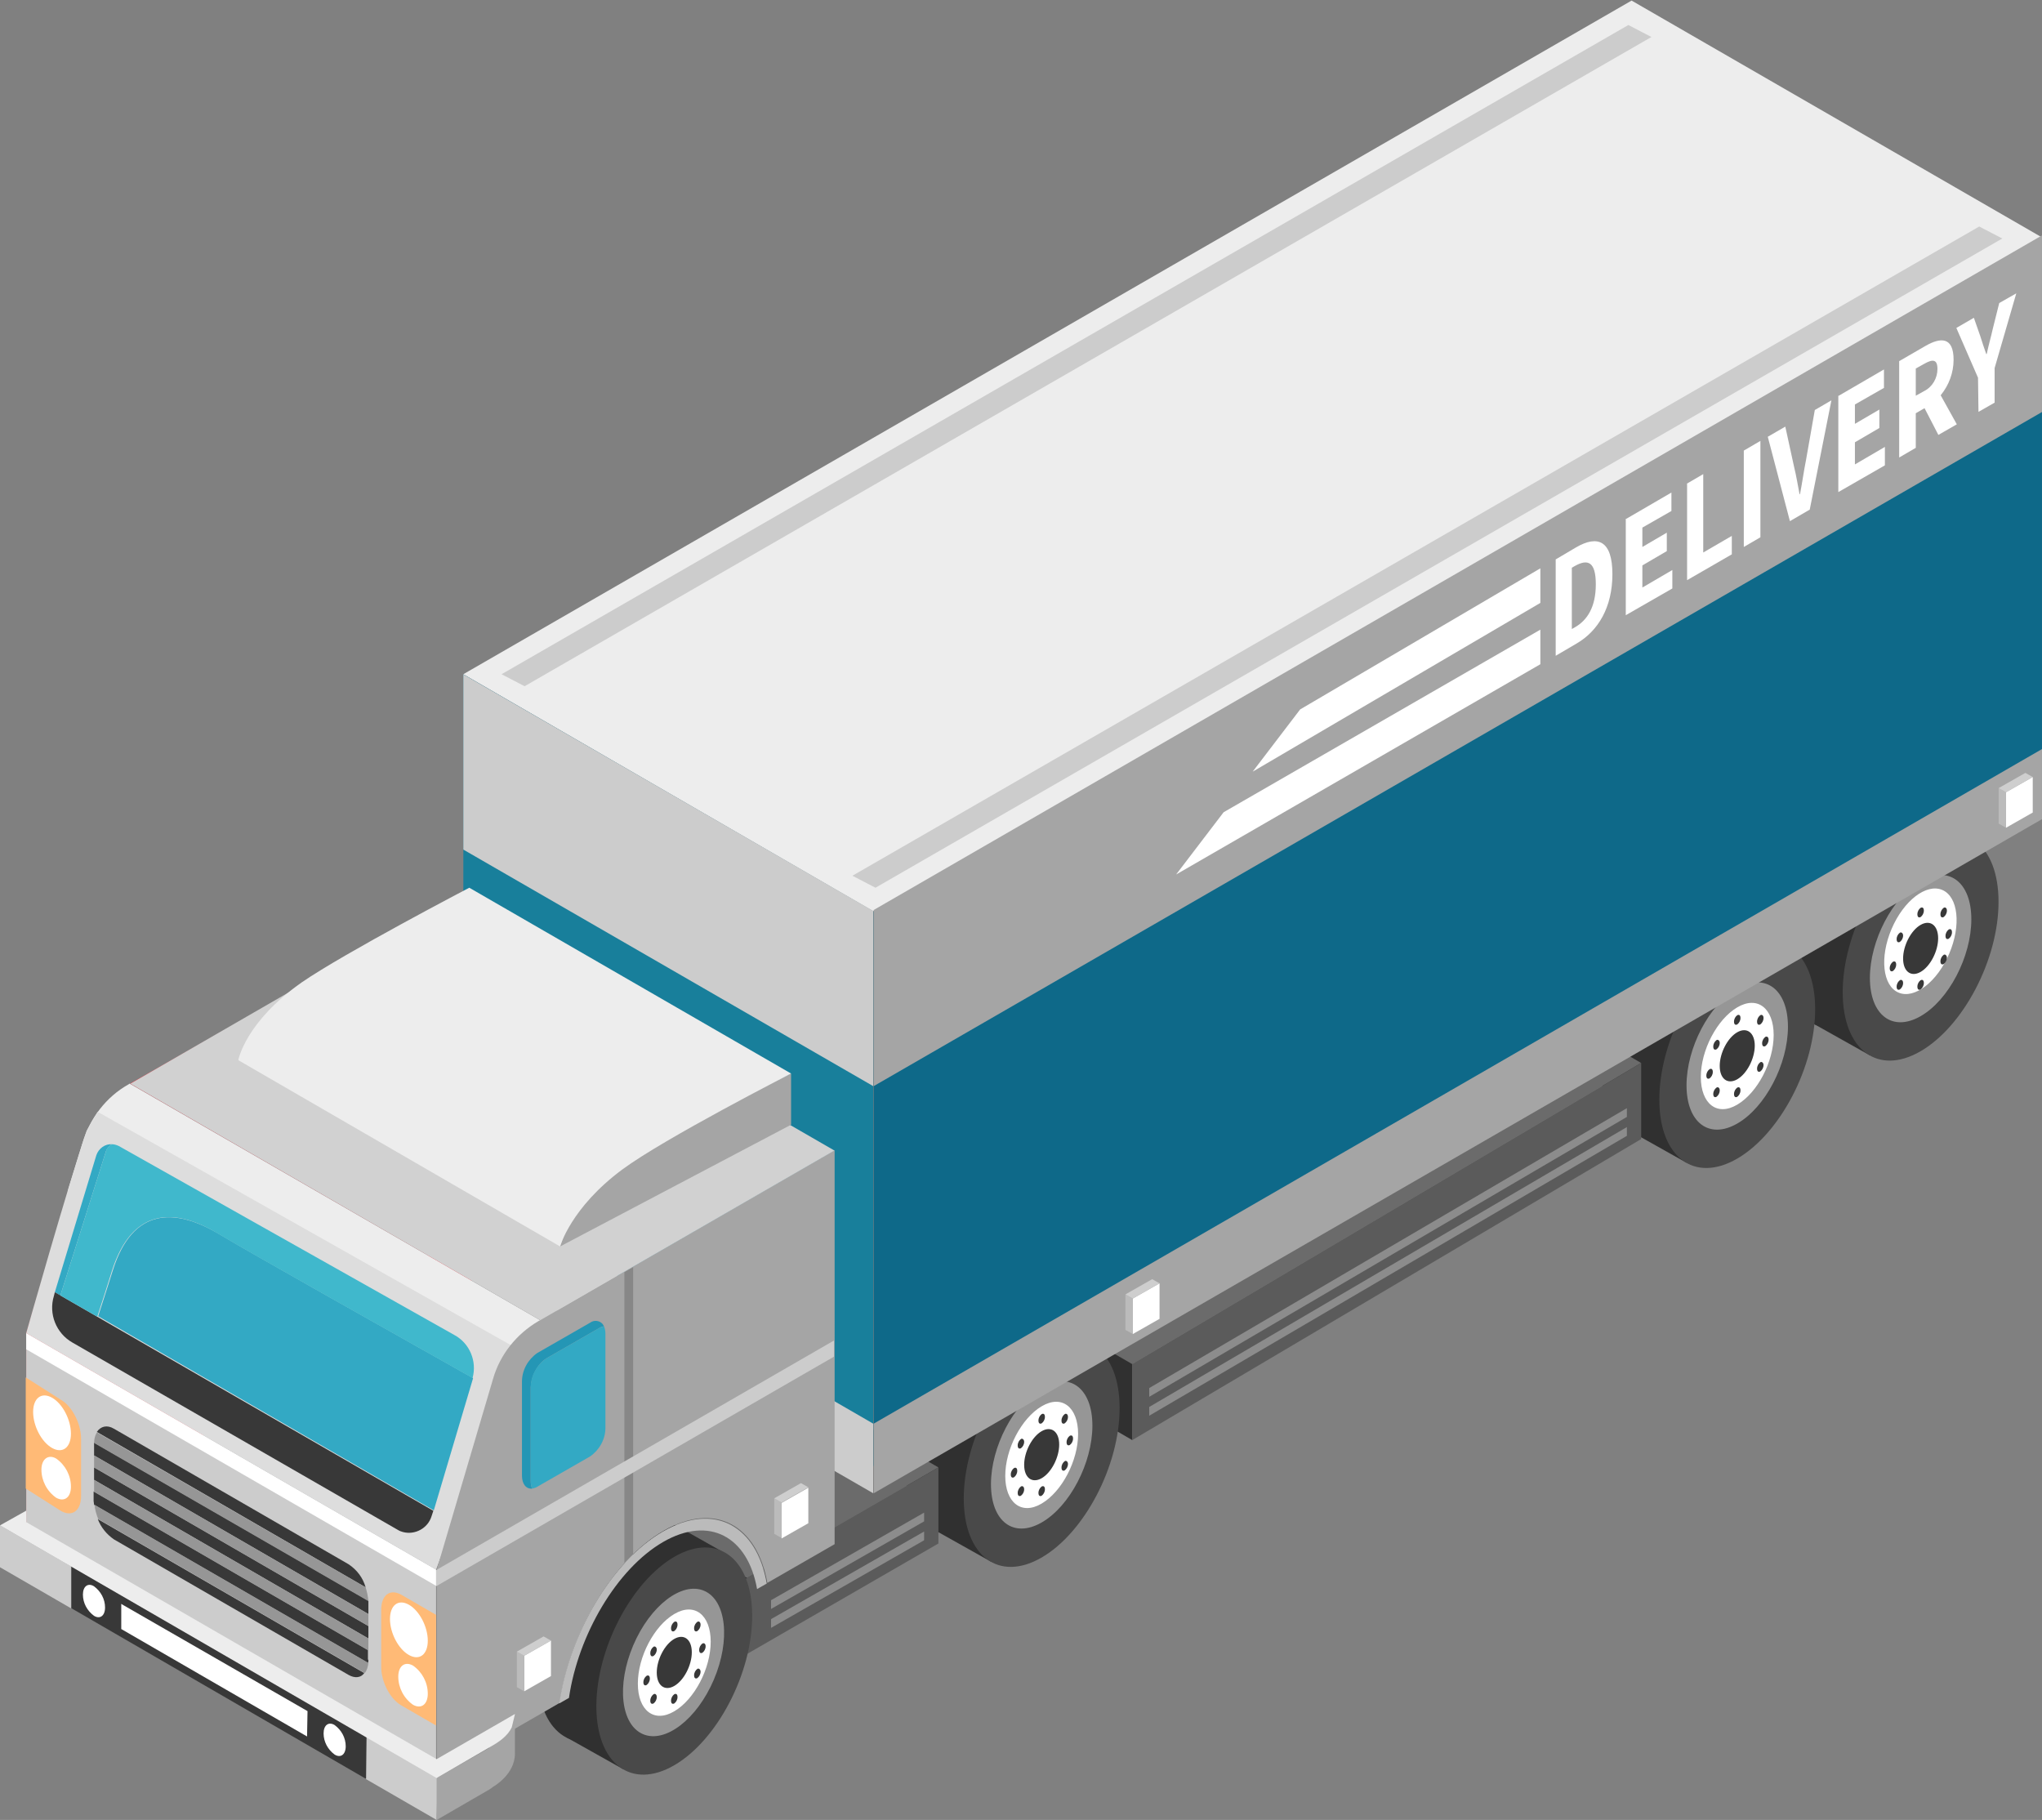 <?xml version="1.0" encoding="utf-8"?>
<!-- Generator: Adobe Illustrator 24.1.1, SVG Export Plug-In . SVG Version: 6.00 Build 0)  -->
<svg version="1.1" id="Layer_1" xmlns="http://www.w3.org/2000/svg" xmlns:xlink="http://www.w3.org/1999/xlink" x="0px" y="0px"
	 viewBox="0 0 442.9 394.7" style="enable-background:new 0 0 442.9 394.7;" xml:space="preserve">
<rect x="0" y="0" width="442.9" height="394.7" fill="#808080" stroke="none"/>
<style type="text/css">
	.st0{fill:#EDEDED;}
	.st1{fill:#CCCCCC;}
	.st2{fill:#303030;}
	.st3{fill:#494949;}
	.st4{fill:#969696;}
	.st5{fill:#FFFFFF;}
	.st6{fill:#383838;}
	.st7{fill:#262626;}
	.st8{fill:#FC2E3D;}
	.st9{fill:#DDDDDD;}
	.st10{fill:#6B6B6B;}
	.st11{fill:#5B5B5B;}
	.st12{fill:#8C8C8C;}
	.st13{fill:#187F9B;}
	.st14{fill:#0E6989;}
	.st15{fill:#A5A5A5;}
	.st16{fill:#878787;}
	.st17{fill:#BBBBBB;}
	.st18{fill:#CECECE;}
	.st19{fill:#FFBA76;}
	.st20{fill:#33A9C4;}
	.st21{fill:#40B8CC;}
	.st22{fill:#D1D1D1;}
	.st23{fill:#2496B5;}
</style>
<g id="Group_381" transform="translate(-7351.515 483.825)">
	<path id="Path_367" class="st0" d="M7540.9-286.2l253.4-146.2l-88.9-51.3L7452-337.6L7540.9-286.2z"/>
	<path id="Path_368" class="st1" d="M7465.3-335l244.4-140.8l-5-2.6l-244.4,140.8L7465.3-335z"/>
	<path id="Path_369" class="st1" d="M7541.4-291.3l244.4-140.8l-5-2.6l-244.4,140.8L7541.4-291.3z"/>
	<path id="Path_370" class="st2" d="M7578.5-201.4l18.6,10.8v19.1l-18.6-10.8V-201.4z"/>
	<g id="Group_360" transform="translate(8836.388 2800.958)">
		<path id="Path_371" class="st2" d="M-1064.1-3096.3c0,12.5-7.6,27-16.9,32.4s-16.9-0.3-16.9-12.8s7.6-27,16.9-32.4
			S-1064.1-3108.8-1064.1-3096.3z"/>
		<path id="Path_372" class="st2" d="M-1079.3-3055.9l-12.3-6.9l21.9-47l11.7,6.6L-1079.3-3055.9z"/>
		<path id="Path_373" class="st3" d="M-1051.4-3089.2c0,12.5-7.6,27-16.9,32.4s-16.9-0.3-16.9-12.8s7.6-27,16.9-32.4
			S-1051.4-3101.7-1051.4-3089.2z"/>
		<path id="Path_374" class="st4" d="M-1057.3-3085.4c0,8.1-4.9,17.5-11,21s-11-0.2-11-8.3s4.9-17.5,11-21
			S-1057.3-3093.5-1057.3-3085.4z"/>
		
			<ellipse id="Ellipse_9" transform="matrix(0.392 -0.92 0.92 0.392 2183.2 -2856.473)" class="st5" cx="-1068.3" cy="-3079.1" rx="12.1" ry="6.8"/>
		<path id="Path_375" class="st6" d="M-1064.5-3081.3c0,2.8-1.7,6.1-3.8,7.3s-3.8-0.1-3.8-2.9s1.7-6.1,3.8-7.3
			S-1064.5-3084.1-1064.5-3081.3z"/>
		<path id="Path_376" class="st6" d="M-1067.6-3087.3c0,0.6-0.3,1.1-0.7,1.4c-0.4,0.2-0.7,0-0.7-0.6c0-0.6,0.3-1.1,0.7-1.4
			C-1067.9-3088.1-1067.6-3087.9-1067.6-3087.3z"/>
		<path id="Path_377" class="st6" d="M-1062.6-3087.3c0,0.6-0.3,1.1-0.7,1.4c-0.4,0.2-0.7,0-0.7-0.6c0-0.6,0.3-1.1,0.7-1.4
			C-1063-3088.1-1062.6-3087.9-1062.6-3087.3z"/>
		<path id="Path_378" class="st6" d="M-1072.1-3081.9c0,0.6-0.3,1.1-0.7,1.4c-0.4,0.2-0.7,0-0.7-0.6c0-0.6,0.3-1.1,0.7-1.4
			C-1072.5-3082.7-1072.1-3082.4-1072.1-3081.9z"/>
		<path id="Path_379" class="st6" d="M-1062.6-3077.1c0,0.6-0.3,1.1-0.7,1.4c-0.4,0.2-0.7,0-0.7-0.6c0-0.6,0.3-1.1,0.7-1.4
			C-1063-3077.9-1062.6-3077.6-1062.6-3077.1z"/>
		<path id="Path_380" class="st6" d="M-1072.1-3071.6c0,0.6-0.3,1.1-0.7,1.4c-0.4,0.2-0.7,0-0.7-0.6c0-0.6,0.3-1.1,0.7-1.4
			C-1072.5-3072.4-1072.1-3072.2-1072.1-3071.6z"/>
		<path id="Path_381" class="st6" d="M-1061.5-3082.6c0,0.6-0.3,1.1-0.7,1.4c-0.4,0.2-0.7,0-0.7-0.6c0-0.6,0.3-1.1,0.7-1.4
			C-1061.8-3083.4-1061.5-3083.2-1061.5-3082.6z"/>
		<path id="Path_382" class="st6" d="M-1073.6-3075.6c0,0.6-0.3,1.1-0.7,1.4c-0.4,0.2-0.7,0-0.7-0.6c0-0.6,0.3-1.1,0.7-1.4
			C-1073.9-3076.4-1073.6-3076.2-1073.6-3075.6z"/>
		<path id="Path_383" class="st6" d="M-1067.6-3071.6c0,0.6-0.3,1.1-0.7,1.4c-0.4,0.2-0.7,0-0.7-0.6c0-0.6,0.3-1.1,0.7-1.4
			C-1067.9-3072.4-1067.6-3072.2-1067.6-3071.6z"/>
	</g>
	<g id="Group_361" transform="translate(8796.615 2824.248)">
		<path id="Path_384" class="st2" d="M-1064.1-3096.3c0,12.5-7.6,27-16.9,32.4s-16.9-0.3-16.9-12.8s7.6-27,16.9-32.4
			S-1064.1-3108.8-1064.1-3096.3z"/>
		<path id="Path_385" class="st2" d="M-1079.3-3055.9l-12.3-6.9l21.9-47l11.7,6.6L-1079.3-3055.9z"/>
		<path id="Path_386" class="st3" d="M-1051.4-3089.2c0,12.5-7.6,27-16.9,32.4s-16.9-0.3-16.9-12.8s7.6-27,16.9-32.4
			S-1051.4-3101.7-1051.4-3089.2z"/>
		<path id="Path_387" class="st4" d="M-1057.3-3085.4c0,8.1-4.9,17.5-11,21s-11-0.2-11-8.3s4.9-17.5,11-21
			S-1057.3-3093.5-1057.3-3085.4z"/>
		<path id="Path_388" class="st5" d="M-1060.4-3083.6c0,5.8-3.5,12.5-7.9,15.1s-7.9-0.2-7.9-6s3.5-12.5,7.9-15.1
			S-1060.4-3089.4-1060.4-3083.6z"/>
		<path id="Path_389" class="st6" d="M-1064.5-3081.3c0,2.8-1.7,6.1-3.8,7.3s-3.8-0.1-3.8-2.9s1.7-6.1,3.8-7.3
			S-1064.5-3084.1-1064.5-3081.3z"/>
		<path id="Path_390" class="st6" d="M-1067.6-3087.3c0,0.6-0.3,1.1-0.7,1.4c-0.4,0.2-0.7,0-0.7-0.6c0-0.6,0.3-1.1,0.7-1.4
			C-1067.9-3088.1-1067.6-3087.9-1067.6-3087.3z"/>
		<path id="Path_391" class="st6" d="M-1062.6-3087.3c0,0.6-0.3,1.1-0.7,1.4c-0.4,0.2-0.7,0-0.7-0.6c0-0.6,0.3-1.1,0.7-1.4
			C-1063-3088.1-1062.6-3087.9-1062.6-3087.3z"/>
		<path id="Path_392" class="st6" d="M-1072.1-3081.9c0,0.6-0.3,1.1-0.7,1.4c-0.4,0.2-0.7,0-0.7-0.6c0-0.6,0.3-1.1,0.7-1.4
			C-1072.5-3082.7-1072.1-3082.4-1072.1-3081.9z"/>
		<path id="Path_393" class="st6" d="M-1062.6-3077.1c0,0.6-0.3,1.1-0.7,1.4c-0.4,0.2-0.7,0-0.7-0.6c0-0.6,0.3-1.1,0.7-1.4
			C-1063-3077.9-1062.6-3077.6-1062.6-3077.1z"/>
		<path id="Path_394" class="st6" d="M-1072.1-3071.6c0,0.6-0.3,1.1-0.7,1.4c-0.4,0.2-0.7,0-0.7-0.6c0-0.6,0.3-1.1,0.7-1.4
			C-1072.5-3072.4-1072.1-3072.2-1072.1-3071.6z"/>
		<path id="Path_395" class="st6" d="M-1061.5-3082.6c0,0.6-0.3,1.1-0.7,1.4c-0.4,0.2-0.7,0-0.7-0.6c0-0.6,0.3-1.1,0.7-1.4
			C-1061.8-3083.4-1061.5-3083.1-1061.5-3082.6z"/>
		<path id="Path_396" class="st6" d="M-1073.6-3075.6c0,0.6-0.3,1.1-0.7,1.4c-0.4,0.2-0.7,0-0.7-0.6c0-0.6,0.3-1.1,0.7-1.4
			C-1073.9-3076.4-1073.6-3076.2-1073.6-3075.6z"/>
		<path id="Path_397" class="st6" d="M-1067.6-3071.6c0,0.6-0.3,1.1-0.7,1.4c-0.4,0.2-0.7,0-0.7-0.6c0-0.6,0.3-1.1,0.7-1.4
			C-1067.9-3072.4-1067.6-3072.2-1067.6-3071.6z"/>
	</g>
	<g id="Group_362" transform="translate(8645.751 2910.76)">
		<path id="Path_398" class="st2" d="M-1064.1-3096.3c0,12.5-7.6,27-16.9,32.4s-16.9-0.3-16.9-12.8s7.6-27,16.9-32.4
			S-1064.1-3108.8-1064.1-3096.3z"/>
		<path id="Path_399" class="st2" d="M-1079.3-3055.9l-12.3-6.9l21.9-47l11.7,6.6L-1079.3-3055.9z"/>
		<path id="Path_400" class="st3" d="M-1051.4-3089.2c0,12.5-7.6,27-16.9,32.4s-16.9-0.3-16.9-12.8s7.6-27,16.9-32.4
			S-1051.4-3101.7-1051.4-3089.2z"/>
		<path id="Path_401" class="st4" d="M-1057.3-3085.4c0,8.1-4.9,17.5-11,21s-11-0.2-11-8.3s4.9-17.5,11-21
			S-1057.3-3093.5-1057.3-3085.4z"/>
		<path id="Path_402" class="st5" d="M-1060.4-3083.6c0,5.8-3.5,12.5-7.9,15.1s-7.9-0.2-7.9-6s3.5-12.5,7.9-15.1
			S-1060.4-3089.4-1060.4-3083.6z"/>
		<path id="Path_403" class="st6" d="M-1064.5-3081.3c0,2.8-1.7,6.1-3.8,7.3s-3.8-0.1-3.8-2.9s1.7-6.1,3.8-7.3
			S-1064.5-3084.1-1064.5-3081.3z"/>
		<path id="Path_404" class="st6" d="M-1067.6-3087.3c0,0.6-0.3,1.1-0.7,1.4c-0.4,0.2-0.7,0-0.7-0.6c0-0.6,0.3-1.1,0.7-1.4
			C-1067.9-3088.1-1067.6-3087.9-1067.6-3087.3z"/>
		<path id="Path_405" class="st6" d="M-1062.6-3087.3c0,0.6-0.3,1.1-0.7,1.4c-0.4,0.2-0.7,0-0.7-0.6c0-0.6,0.3-1.1,0.7-1.4
			C-1063-3088.1-1062.6-3087.9-1062.6-3087.3z"/>
		<path id="Path_406" class="st6" d="M-1072.1-3081.9c0,0.6-0.3,1.1-0.7,1.4c-0.4,0.2-0.7,0-0.7-0.6c0-0.6,0.3-1.1,0.7-1.4
			C-1072.5-3082.7-1072.1-3082.4-1072.1-3081.9z"/>
		<path id="Path_407" class="st6" d="M-1062.6-3077.1c0,0.6-0.3,1.1-0.7,1.4c-0.4,0.2-0.7,0-0.7-0.6c0-0.6,0.3-1.1,0.7-1.4
			C-1063-3077.9-1062.6-3077.6-1062.6-3077.1z"/>
		<path id="Path_408" class="st6" d="M-1072.1-3071.6c0,0.6-0.3,1.1-0.7,1.4c-0.4,0.2-0.7,0-0.7-0.6c0-0.6,0.3-1.1,0.7-1.4
			C-1072.5-3072.4-1072.1-3072.2-1072.1-3071.6z"/>
		<path id="Path_409" class="st6" d="M-1061.5-3082.6c0,0.6-0.3,1.1-0.7,1.4c-0.4,0.2-0.7,0-0.7-0.6c0-0.6,0.3-1.1,0.7-1.4
			C-1061.8-3083.4-1061.5-3083.2-1061.5-3082.6z"/>
		<path id="Path_410" class="st6" d="M-1073.6-3075.6c0,0.6-0.3,1.1-0.7,1.4c-0.4,0.2-0.7,0-0.7-0.6c0-0.6,0.3-1.1,0.7-1.4
			C-1073.9-3076.4-1073.6-3076.2-1073.6-3075.6z"/>
		<path id="Path_411" class="st6" d="M-1067.6-3071.6c0,0.6-0.3,1.1-0.7,1.4c-0.4,0.2-0.7,0-0.7-0.6c0-0.6,0.3-1.1,0.7-1.4
			C-1067.9-3072.4-1067.6-3072.2-1067.6-3071.6z"/>
	</g>
	<path id="Path_412" class="st7" d="M7515.7-139.2l-13-7.9l-8.8-7c0,0,7-2.6,7.6-3S7519-151.4,7515.7-139.2z"/>
	<g id="Group_363" transform="translate(8455.238 2825.779)">
		<path id="Path_413" class="st8" d="M-1011-3111.2v85.5l9.6-6.2l-74.1-42.7L-1011-3111.2z"/>
		<path id="Path_414" class="st8" d="M-1026.4-3017.5l-71.6,41.3v-44.3l9.1-30.9L-1026.4-3017.5z"/>
		<path id="Path_415" class="st0" d="M-1085.8-3061.8c1.6-5.3,5.1-9.9,9.9-12.6l0.3-0.2l74.1,42.7l22.9,13.2l-2.8,25.7l-45.1-24.5
			l-62.5-33.9L-1085.8-3061.8z"/>
	</g>
	<path id="Path_416" class="st9" d="M7372.7-242.7l91.2,51.5l-17.8,47.8l-88.9-51.3c0,0,9.1-32.2,13.1-43.9
		C7371.1-240,7371.9-241.4,7372.7-242.7z"/>
	<g id="Group_364" transform="translate(8577.651 2926.021)">
		<path id="Path_417" class="st10" d="M-1098-3087.2l41.5-24l33.9,19.6l-41.5,24L-1098-3087.2z"/>
		<path id="Path_418" class="st11" d="M-1022.6-3091.6l-42.1,24.3v16.5l42.1-24.3V-3091.6z"/>
		<path id="Path_419" class="st12" d="M-1025.7-3077.7l-33.2,19v1.9l33.2-19V-3077.7z"/>
		<path id="Path_420" class="st12" d="M-1025.7-3081.8l-33.2,19v1.9l33.2-19V-3081.8z"/>
	</g>
	<g id="Group_365" transform="translate(8661.177 2838.308)">
		<path id="Path_421" class="st10" d="M-1098-3045.9l110.4-65.3l33.9,19.6l-110.4,65.3L-1098-3045.9z"/>
		<path id="Path_422" class="st11" d="M-953.7-3091.6l-110.4,65.3v16.5l110.4-65.3V-3091.6z"/>
		<path id="Path_423" class="st12" d="M-956.8-3077.7l-103.6,60.7v1.9l103.6-60.7V-3077.7z"/>
		<path id="Path_424" class="st12" d="M-956.8-3081.8l-103.6,60.7v1.9l103.6-60.7V-3081.8z"/>
	</g>
	<g id="Group_366" transform="translate(8550.012 2678.43)">
		<path id="Path_425" class="st13" d="M-1098-3016v120.4l88.9,51.3v-120.3L-1098-3016z"/>
		<path id="Path_426" class="st1" d="M-1098-3016v38l88.9,51.3v-38L-1098-3016z"/>
		<path id="Path_427" class="st1" d="M-1098-2904.9v15.2l88.9,51.3v-15.1L-1098-2904.9z"/>
		<path id="Path_428" class="st14" d="M-755.6-3110.9v120.4l-253.4,146.2v-120.3L-755.6-3110.9z"/>
		<path id="Path_429" class="st15" d="M-755.6-3111.2v38.3l-253.4,146.2v-38.2L-755.6-3111.2z"/>
		<path id="Path_430" class="st5" d="M-864.4-3025.7l-68.7,39.6l-10.3,13.5l79-45.6L-864.4-3025.7z"/>
		<path id="Path_431" class="st5" d="M-864.4-3039l-52.1,30.6l-10.3,13.5l62.4-36.6V-3039z"/>
		<path id="Path_432" class="st15" d="M-755.6-2999.8v15.2l-253.4,146.2v-15.1L-755.6-2999.8z"/>
	</g>
	<g id="Group_367" transform="translate(8566.063 2955.814)">
		<path id="Path_433" class="st2" d="M-1064.1-3096.3c0,12.5-7.6,27-16.9,32.4s-16.9-0.3-16.9-12.8s7.6-27,16.9-32.4
			S-1064.1-3108.8-1064.1-3096.3z"/>
		<path id="Path_434" class="st2" d="M-1079.3-3055.9l-12.3-6.9l21.9-47l11.7,6.6L-1079.3-3055.9z"/>
		<path id="Path_435" class="st3" d="M-1051.4-3089.2c0,12.5-7.6,27-16.9,32.4s-16.9-0.3-16.9-12.8s7.6-27,16.9-32.4
			S-1051.4-3101.7-1051.4-3089.2z"/>
		
			<ellipse id="Ellipse_10" transform="matrix(0.392 -0.92 0.92 0.392 2183.088 -2854.92)" class="st4" cx="-1068.3" cy="-3079.1" rx="16.9" ry="9.5"/>
		<path id="Path_436" class="st5" d="M-1060.4-3083.6c0,5.8-3.5,12.5-7.9,15.1s-7.9-0.2-7.9-6s3.5-12.5,7.9-15.1
			S-1060.4-3089.4-1060.4-3083.6z"/>
		<path id="Path_437" class="st6" d="M-1064.5-3081.3c0,2.8-1.7,6.1-3.8,7.3s-3.8-0.1-3.8-2.9s1.7-6.1,3.8-7.3
			S-1064.5-3084.1-1064.5-3081.3z"/>
		<path id="Path_438" class="st6" d="M-1067.6-3087.3c0,0.6-0.3,1.1-0.7,1.4c-0.4,0.2-0.7,0-0.7-0.6c0-0.6,0.3-1.1,0.7-1.4
			C-1067.9-3088.1-1067.6-3087.9-1067.6-3087.3z"/>
		<path id="Path_439" class="st6" d="M-1062.6-3087.3c0,0.6-0.3,1.1-0.7,1.4c-0.4,0.2-0.7,0-0.7-0.6c0-0.6,0.3-1.1,0.7-1.4
			C-1063-3088.1-1062.6-3087.9-1062.6-3087.3z"/>
		<path id="Path_440" class="st6" d="M-1072.1-3081.9c0,0.6-0.3,1.1-0.7,1.4c-0.4,0.2-0.7,0-0.7-0.6c0-0.6,0.3-1.1,0.7-1.4
			C-1072.5-3082.7-1072.1-3082.4-1072.1-3081.9z"/>
		<path id="Path_441" class="st6" d="M-1062.6-3077.1c0,0.6-0.3,1.1-0.7,1.4c-0.4,0.2-0.7,0-0.7-0.6c0-0.6,0.3-1.1,0.7-1.4
			C-1063-3077.9-1062.6-3077.6-1062.6-3077.1z"/>
		<path id="Path_442" class="st6" d="M-1072.1-3071.6c0,0.6-0.3,1.1-0.7,1.4c-0.4,0.2-0.7,0-0.7-0.6c0-0.6,0.3-1.1,0.7-1.4
			C-1072.5-3072.4-1072.1-3072.2-1072.1-3071.6z"/>
		<path id="Path_443" class="st6" d="M-1061.5-3082.6c0,0.6-0.3,1.1-0.7,1.4c-0.4,0.2-0.7,0-0.7-0.6c0-0.6,0.3-1.1,0.7-1.4
			C-1061.8-3083.4-1061.5-3083.1-1061.5-3082.6z"/>
		<path id="Path_444" class="st6" d="M-1073.6-3075.6c0,0.6-0.3,1.1-0.7,1.4c-0.4,0.2-0.7,0-0.7-0.6c0-0.6,0.3-1.1,0.7-1.4
			C-1073.9-3076.4-1073.6-3076.2-1073.6-3075.6z"/>
		<path id="Path_445" class="st6" d="M-1067.6-3071.6c0,0.6-0.3,1.1-0.7,1.4c-0.4,0.2-0.7,0-0.7-0.6c0-0.6,0.3-1.1,0.7-1.4
			C-1067.9-3072.4-1067.6-3072.2-1067.6-3071.6z"/>
	</g>
	<g id="Group_369" transform="translate(8544.142 2876.869)">
		<path id="Path_446" class="st15" d="M-1011.7-3111.2l-64.1,37c-4.8,2.8-8.4,7.3-9.9,12.6l-12.2,41.3v44.3l26.7-15.4
			c2.2-15.1,11.4-30.9,22.5-37.3s20.3-1.3,22.5,11.3l14.6-8.4V-3111.2z"/>
		<path id="Path_447" class="st16" d="M-1057.2-3021.8v-63l1.9-1.1v64.1L-1057.2-3021.8z"/>
		<g id="Group_368" transform="translate(26.678 79.837)">
			<path id="Path_448" class="st17" d="M-1075.5-3106.1c-10,5.8-18.4,20.1-20.4,33.8l-2.1,1.2c2.2-15.1,11.4-30.9,22.5-37.3
				s20.3-1.3,22.5,11.3l-2.1,1.2C-1057.1-3107.3-1065.5-3111.9-1075.5-3106.1z"/>
		</g>
	</g>
	<path id="Path_449" class="st1" d="M7357.2-194.7l88.9,51.3V-99l-88.9-51.3V-194.7z"/>
	<g id="Group_370" transform="translate(8883.008 2794.995)">
		<path id="Path_450" class="st5" d="M-1096.4-3099.3l5.8-3.3v-7.7l-5.8,3.3V-3099.3z"/>
		<path id="Path_451" class="st17" d="M-1098-3107.9l1.6,0.9v7.7l-1.6-0.9V-3107.9z"/>
		<path id="Path_452" class="st18" d="M-1098-3107.9l5.8-3.3l1.6,0.9l-5.8,3.3L-1098-3107.9z"/>
	</g>
	<g id="Group_371" transform="translate(8693.616 2904.796)">
		<path id="Path_453" class="st5" d="M-1096.4-3099.3l5.8-3.3v-7.7l-5.8,3.3V-3099.3z"/>
		<path id="Path_454" class="st17" d="M-1098-3107.9l1.6,0.9v7.7l-1.6-0.9V-3107.9z"/>
		<path id="Path_455" class="st18" d="M-1098-3107.9l5.8-3.3l1.6,0.9l-5.8,3.3L-1098-3107.9z"/>
	</g>
	<path id="Path_456" class="st5" d="M7357.2-194.7l88.9,51.3v3.5l-88.9-51.3V-194.7z"/>
	<path id="Path_457" class="st1" d="M7532.4-193.1l-86.3,49.8v3.5l86.3-49.8V-193.1z"/>
	<g id="Group_372" transform="translate(8469.92 2936.723)">
		<path id="Path_458" class="st6" d="M-1038.5-3073v2.5l-59.5-34.4v-2.5c0-0.1,0-0.2,0-0.3l59.5,34.3
			C-1038.5-3073.2-1038.5-3073.1-1038.5-3073z"/>
		<path id="Path_459" class="st6" d="M-1038.5-3060.6c0,0.3,0,0.5-0.1,0.7l-59.4-34.3c0-0.3-0.1-0.6-0.1-0.8v-2.1l59.5,34.4V-3060.6
			z"/>
		<path id="Path_460" class="st6" d="M-1093.7-3110.7l50.9,29.4c1.8,1.2,3.1,2.9,3.7,5l-58.3-33.7
			C-1096.6-3111.2-1095.2-3111.6-1093.7-3110.7z"/>
		<path id="Path_461" class="st6" d="M-1038.5-3065.2l-59.5-34.4v-2.7l59.5,34.4V-3065.2z"/>
		<path id="Path_462" class="st6" d="M-1042.8-3057.3l-50.9-29.4c-1.6-1.1-2.8-2.6-3.5-4.4l57.8,33.4
			C-1040.1-3056.7-1041.4-3056.5-1042.8-3057.3z"/>
		<path id="Path_463" class="st4" d="M-1039.1-3076.3c0.3,1,0.5,1.9,0.6,3l-59.5-34.3c0-0.8,0.2-1.6,0.6-2.3L-1039.1-3076.3z"/>
		<path id="Path_464" class="st4" d="M-1038.5-3067.9l-59.5-34.4v-2.6l59.5,34.4V-3067.9z"/>
		<path id="Path_465" class="st4" d="M-1038.5-3062.6l-59.5-34.4v-2.6l59.5,34.4V-3062.6z"/>
		<path id="Path_466" class="st4" d="M-1039.3-3057.7l-57.8-33.4c-0.4-1-0.7-2-0.8-3.1l59.4,34.3
			C-1038.6-3059.1-1038.8-3058.3-1039.3-3057.7z"/>
	</g>
	<path id="Path_467" class="st19" d="M7357.1-185.1l7.7,4.9c2.4,1.4,4.3,5.2,4.3,8.4v12.4c0,3.2-1.9,4.6-4.3,3.3l-7.7-4.9V-185.1z"
		/>
	<path id="Path_468" class="st19" d="M7438.5-138l7.6,4.4v24l-7.6-4.4c-2.4-1.4-4.3-5.1-4.3-8.3v-12.4
		C7434.2-137.9,7436.1-139.3,7438.5-138z"/>
	<path id="Path_469" class="st5" d="M7436.1-132.7c0,3,1.8,6.5,4.1,7.8s4.1-0.1,4.1-3.1s-1.8-6.5-4.1-7.8S7436.1-135.7,7436.1-132.7
		z"/>
	<path id="Path_470" class="st5" d="M7437.9-120.2c0,2.4,1.2,4.7,3.2,6.1c1.8,1,3.2-0.1,3.2-2.4c0-2.4-1.2-4.7-3.2-6.1
		C7439.3-123.6,7437.9-122.5,7437.9-120.2z"/>
	<path id="Path_471" class="st5" d="M7358.7-177.6c0,3,1.8,6.5,4.1,7.8s4.1-0.1,4.1-3.1s-1.8-6.5-4.1-7.8S7358.7-180.6,7358.7-177.6
		z"/>
	<path id="Path_472" class="st5" d="M7360.5-165.1c0,2.4,1.2,4.7,3.2,6.1c1.8,1,3.2-0.1,3.2-2.4c0-2.4-1.2-4.7-3.2-6.1
		C7362-168.5,7360.5-167.4,7360.5-165.1z"/>
	<g id="Group_373" transform="translate(8460.807 2875.53)">
		<path id="Path_473" class="st20" d="M-1086.3-3109.7l-9.9,31.3l-1.2-0.7l9-29.7c0.5-1.5,1.9-2.5,3.4-2.4
			C-1085.6-3110.9-1086.1-3110.3-1086.3-3109.7z"/>
		<path id="Path_474" class="st6" d="M-1022.9-3027.5l-70.7-40.7c-3.5-2-5.2-6.2-4-10.1l0.2-0.8l82.1,47.4l-0.4,1.2
			c-0.8,2.6-3.6,4.1-6.2,3.4C-1022.2-3027.2-1022.6-3027.3-1022.9-3027.5z"/>
		<path id="Path_475" class="st20" d="M-1061.9-3091.8c6.5,3.9,36.9,21,55.2,31.3c0,0,0,0.1,0,0.1l-8.5,28.6l-72.8-42.1
			c1.1-3.4,2.2-6.8,3.2-10C-1080.5-3097.5-1071.4-3097.4-1061.9-3091.8z"/>
		<path id="Path_476" class="st21" d="M-1086.3-3109.7c0.2-0.7,0.7-1.2,1.3-1.5c0.5,0,1.1,0.2,1.5,0.4l72.8,41
			c3.3,1.8,4.9,5.7,3.9,9.3c-18.3-10.3-48.7-27.4-55.2-31.3c-9.4-5.7-18.6-5.7-23,8c-1,3.2-2.1,6.7-3.2,10l-8-4.6L-1086.3-3109.7z"
			/>
	</g>
	<path id="Path_477" class="st15" d="M7463.2-112.1v8.6c0,4.5-4.6,7.1-4.6,7.1l-1.2-10.1L7463.2-112.1z"/>
	<g id="Group_376" transform="translate(8449.515 2954.99)">
		<g id="Group_374" transform="translate(0 3.182)">
			<path id="Path_478" class="st1" d="M-1003.1-3056.5l-0.2,9.2l-15.4-8.9l0.1-9.2L-1003.1-3056.5z"/>
			<path id="Path_479" class="st1" d="M-1098-3111.2l15.4,8.9v9.1l-15.4-8.9V-3111.2z"/>
			<path id="Path_480" class="st6" d="M-1018.5-3065.4l-0.1,9.2l-63.9-37v-9.1L-1018.5-3065.4z"/>
			<path id="Path_481" class="st5" d="M-1071.8-3094.2l40.5,23.3l-0.1,5.5l-40.3-23.3V-3094.2z"/>
		</g>
		<path id="Path_482" class="st15" d="M-1003.3-3053.2v9.1l11.4-6.6c1.4-0.8,3.1-2.7,3.1-4.3v-6.5L-1003.3-3053.2z"/>
		<g id="Group_375">
			<path id="Path_483" class="st0" d="M-986.3-3067.1l-17,9.8l-89-51.4v-2.5l-5.7,3.2l94.7,54.8l11.7-6.8c1.8-1,3.7-2.3,4.6-4.2
				L-986.3-3067.1z"/>
		</g>
	</g>
	<path id="Path_484" class="st5" d="M7421.7-107.9c0,1.8,0.9,3.5,2.4,4.6c1.3,0.8,2.4,0,2.4-1.8c0-1.8-0.9-3.5-2.4-4.6
		C7422.8-110.5,7421.7-109.7,7421.7-107.9z"/>
	<path id="Path_485" class="st5" d="M7369.5-138c0,1.8,0.9,3.5,2.4,4.6c1.3,0.8,2.4,0,2.4-1.8c0-1.8-0.9-3.5-2.4-4.6
		C7370.6-140.6,7369.5-139.8,7369.5-138z"/>
	<path id="Path_486" class="st22" d="M7468.7-197.5l63.8-36.8l-88.9-51.3l-63.8,36.8L7468.7-197.5z"/>
	<path id="Path_487" class="st15" d="M7473-213.5l50.1-26.4V-251c0,0-16.5,8-30.9,14.6S7473-213.5,7473-213.5z"/>
	<path id="Path_488" class="st0" d="M7473-213.5c0,0,2.3-8.4,13.5-16.7c9.2-6.8,36.6-20.8,36.6-20.8l-69.8-40.3
		c0,0-27,14.1-36.3,20.5c-12.3,8.6-13.8,16.9-13.8,16.9L7473-213.5z"/>
	<g id="Group_377" transform="translate(8562.728 2913.723)">
		<path id="Path_489" class="st23" d="M-1094.7-3104.1l11.5-6.6c0.8-0.6,2-0.5,2.7,0.3c0.1,0.2,0.2,0.3,0.3,0.5
			c-0.4,0-0.8,0.2-1.1,0.4l-11.5,6.6c-2,1.4-3.2,3.8-3.3,6.2v20.4c0,0.6,0.1,1.1,0.3,1.6c-1.3,0.1-2.2-1-2.2-2.8v-20.4
			C-1098-3100.4-1096.7-3102.7-1094.7-3104.1z"/>
		<path id="Path_490" class="st20" d="M-1096.1-3096.7c0-2.5,1.3-4.8,3.3-6.2l11.5-6.6c0.3-0.2,0.7-0.3,1.1-0.4
			c0.2,0.5,0.3,1.1,0.3,1.6v20.4c0,2.5-1.3,4.8-3.3,6.2l-11.5,6.6c-0.3,0.2-0.7,0.3-1.1,0.4c-0.2-0.5-0.3-1.1-0.3-1.6V-3096.7z"/>
	</g>
	<g id="Group_378" transform="translate(8561.618 2982.272)">
		<path id="Path_491" class="st5" d="M-1096.4-3099.3l5.8-3.3v-7.7l-5.8,3.3V-3099.3z"/>
		<path id="Path_492" class="st17" d="M-1098-3107.9l1.6,0.9v7.7l-1.6-0.9V-3107.9z"/>
		<path id="Path_493" class="st18" d="M-1098-3107.9l5.8-3.3l1.6,0.9l-5.8,3.3L-1098-3107.9z"/>
	</g>
	<g id="Group_379" transform="translate(8617.437 2949.026)">
		<path id="Path_494" class="st5" d="M-1096.4-3099.2l5.8-3.3v-7.7l-5.8,3.3V-3099.2z"/>
		<path id="Path_495" class="st17" d="M-1098-3107.9l1.6,0.9v7.7l-1.6-0.9V-3107.9z"/>
		<path id="Path_496" class="st18" d="M-1098-3107.9l5.8-3.3l1.6,0.9l-5.8,3.3L-1098-3107.9z"/>
	</g>
	<g id="Group_380" transform="translate(8786.938 2690.998)">
		<path id="Path_497" class="st5" d="M-1098-3053.5l4.4-2.6c4.8-2.8,7.9-1.4,7.9,5.8s-3.1,12.3-7.7,15l-4.6,2.7V-3053.5z
			 M-1093.8-3038.8c2.6-1.5,4.5-4.3,4.5-9.3s-1.8-5.5-4.5-4l-0.7,0.4v13.3L-1093.8-3038.8z"/>
		<path id="Path_498" class="st5" d="M-1082.7-3062.3l9.8-5.7v4l-6.3,3.6v4.2l5.3-3.1v4l-5.3,3.1v4.8l6.5-3.8v4l-10.1,5.8V-3062.3z"
			/>
		<path id="Path_499" class="st5" d="M-1069.6-3069.9l3.6-2.1v17l6.2-3.6v4l-9.7,5.6V-3069.9z"/>
		<path id="Path_500" class="st5" d="M-1057.2-3077.1l3.6-2.1v20.9l-3.6,2.1L-1057.2-3077.1z"/>
		<path id="Path_501" class="st5" d="M-1052-3080.1l3.8-2.2l1.9,8.7c0.5,2,0.8,4,1.2,6l0.1-0.1c0.5-2.6,0.8-4.9,1.3-7.4l1.9-10.8
			l3.6-2.1l-4.7,23.7l-4.3,2.5L-1052-3080.1z"/>
		<path id="Path_502" class="st5" d="M-1036.6-3089l9.8-5.7v4l-6.3,3.6v4.2l5.3-3.1v4l-5.3,3.1v4.8l6.5-3.8v4l-10.1,5.8V-3089z"/>
		<path id="Path_503" class="st5" d="M-1015-3080.5l-3-5.8l-1.9,1.1v7.5l-3.6,2.1v-20.9l5.7-3.3c3.3-1.9,6.1-2,6.1,3
			c0,2.8-1,5.5-2.8,7.7l3.5,6.3L-1015-3080.5z M-1019.9-3089l1.8-1c1.8-0.9,2.9-2.8,2.9-4.8c0-2.1-1-2.2-2.9-1.1l-1.8,1V-3089z"/>
		<path id="Path_504" class="st5" d="M-1006.4-3092.9l-4.7-10.8l3.8-2.2l1.4,4c0.4,1.3,0.8,2.5,1.3,3.9l0.1-0.1
			c0.4-1.9,0.9-3.6,1.3-5.4l1.4-5.6l3.7-2.1l-4.7,16.2v7.5l-3.5,2L-1006.4-3092.9z"/>
	</g>
</g>
</svg>
